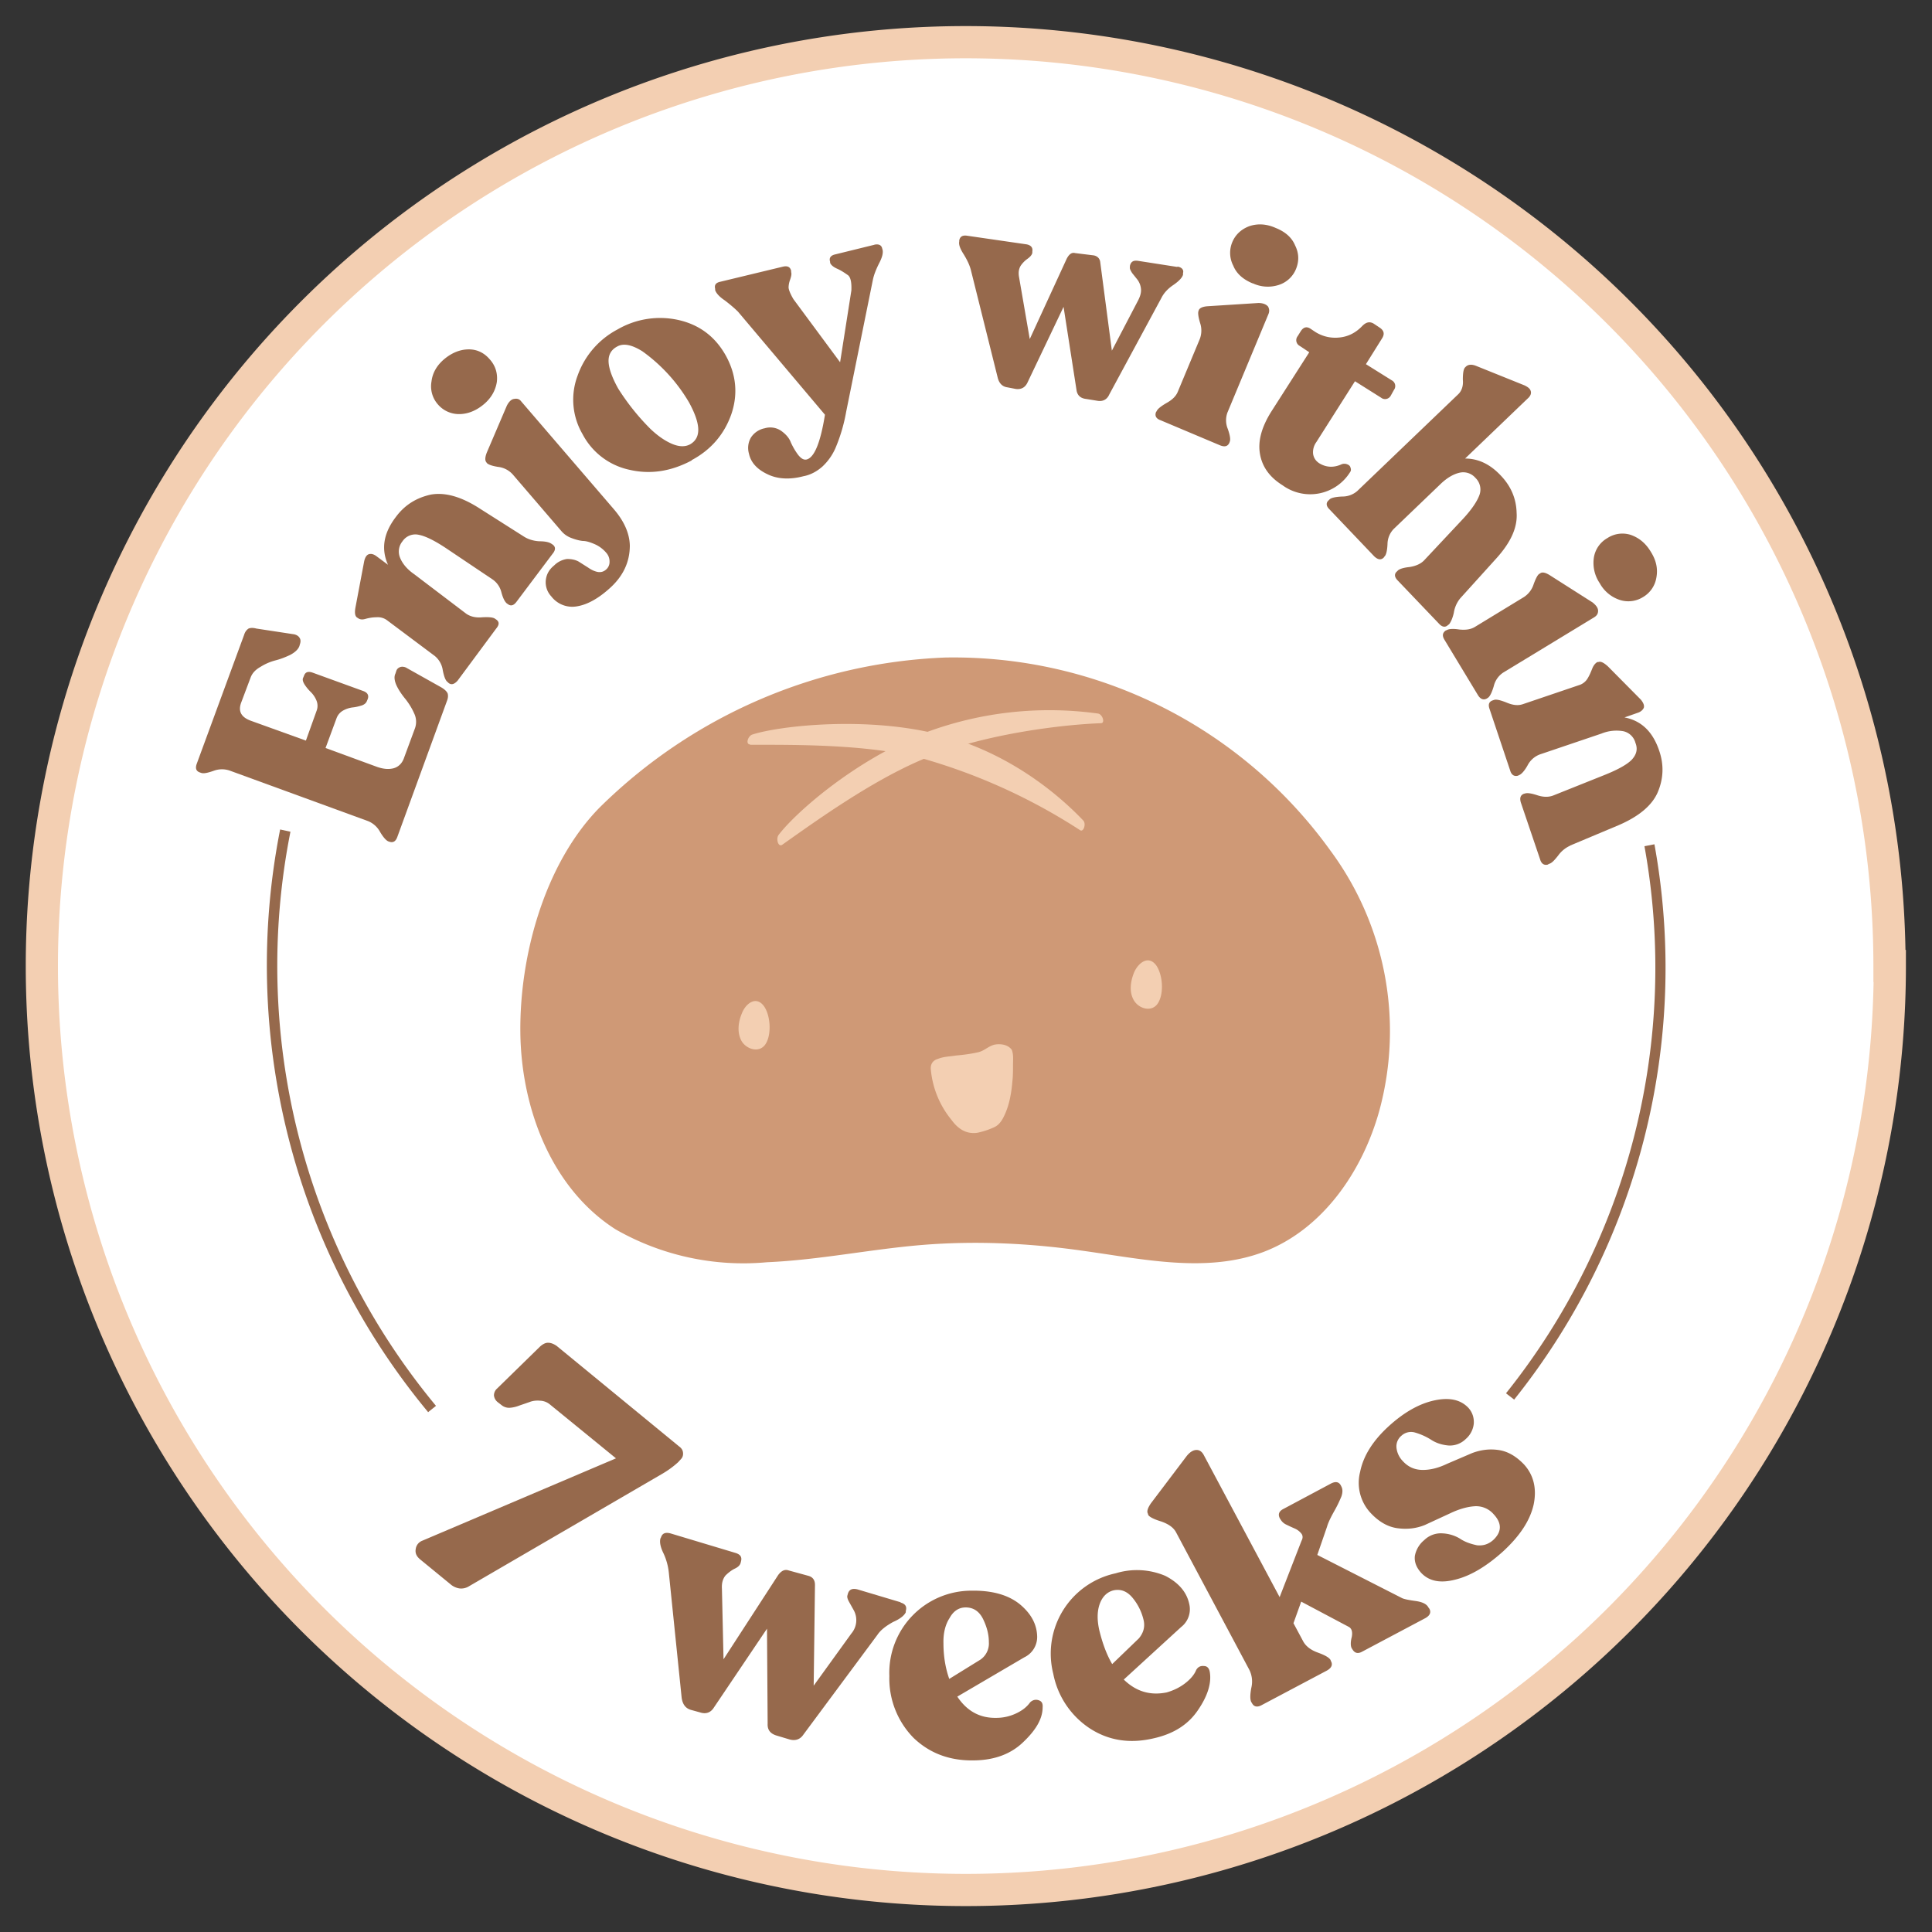 <svg fill="none" xmlns="http://www.w3.org/2000/svg" viewBox="0 0 60 60"><rect x="0" y="0" width="60" height="60" fill="#333333" stroke="none"/><g clip-path="url(#a)"><path d="M58.69 30A28.69 28.69 0 1 1 1.3 30a28.69 28.69 0 0 1 57.38 0Z" fill="#fff" stroke="#F3CFB2"/><path d="M16.16 32.08c.03 2.35.97 4.83 2.96 6.1a7.99 7.99 0 0 0 4.7 1.02c1.63-.07 3.24-.41 4.86-.54 1.64-.13 3.3-.05 4.92.18 1.89.26 3.86.71 5.64.04 1.84-.7 3.08-2.51 3.6-4.4a9.42 9.42 0 0 0-1.52-8.06 14.42 14.42 0 0 0-11.96-6 16.16 16.16 0 0 0-10.75 4.67c-1.7 1.74-2.48 4.6-2.45 6.99Z" fill="#CF9976"/><path d="M23.3 23.12c-.16 0-.07-.27.07-.31.84-.27 3.56-.58 5.83.01 2.3.6 3.84 2.03 4.44 2.66.1.1.01.38-.1.3a18.08 18.08 0 0 0-4.98-2.25c-1.7-.42-3.87-.4-5.27-.4Z" fill="#F3CFB2"/><path d="M24.3 26.23c-.13.1-.21-.18-.12-.3.53-.7 2.4-2.35 4.59-3.19a11 11 0 0 1 5.33-.58c.14.02.23.3.09.3-1.13.04-3.52.31-5.36 1.05-1.63.65-3.4 1.92-4.53 2.72ZM29.14 32.88c.18-.07.37-.07.55-.1.23-.02.46-.05.68-.1.2-.04.33-.2.53-.24.18-.03.4 0 .52.16.06.15.04.3.04.47 0 .17 0 .34-.02.52-.03.35-.09.7-.23 1.01-.07.16-.16.32-.32.4a2.4 2.4 0 0 1-.54.18c-.36.05-.61-.14-.8-.4a2.88 2.88 0 0 1-.64-1.54c-.02-.14.02-.26.15-.33a.71.71 0 0 1 .08-.03ZM23.04 31.47c.11-.29.43-.56.68-.23.2.27.25.85.07 1.16-.18.32-.6.2-.76-.07-.15-.27-.1-.6.01-.86ZM35.22 30.2c.12-.28.43-.55.68-.23.2.27.26.85.07 1.17-.18.31-.6.2-.76-.08-.15-.26-.1-.59.01-.86Z" fill="#F3CFB2"/><path d="m15.44 43.12 1.33-1.3c.09-.08.17-.12.25-.12.08 0 .17.03.27.1l3.8 3.12c.07.05.11.11.12.18.01.07 0 .14-.05.2l-.1.11a2.9 2.9 0 0 1-.51.37l-5.98 3.48a.46.46 0 0 1-.3.07.55.55 0 0 1-.28-.13l-.94-.77c-.12-.1-.16-.2-.14-.32a.32.32 0 0 1 .2-.26l6.02-2.56-2.06-1.68a.5.5 0 0 0-.3-.11c-.1-.01-.22 0-.32.04l-.32.11a1 1 0 0 1-.3.07.37.37 0 0 1-.25-.08l-.13-.1c-.07-.06-.1-.13-.11-.2 0-.08.03-.16.1-.22ZM27.97 49.77c.15.04.2.13.16.26v.04c-.04.09-.16.2-.39.3-.22.12-.39.25-.49.4l-2.3 3.1c-.1.15-.25.2-.43.15l-.4-.12c-.2-.06-.29-.18-.28-.37l-.02-2.95-1.65 2.45c-.1.16-.25.21-.43.15l-.29-.08c-.16-.05-.25-.17-.28-.37l-.4-3.9a1.88 1.88 0 0 0-.16-.58c-.1-.2-.13-.36-.1-.47l.02-.04c.04-.12.13-.16.29-.12l2.03.61c.15.05.2.13.16.27l-.01.04c-.02.07-.08.13-.19.18-.1.05-.2.13-.28.21-.08.1-.12.23-.11.4l.05 2.2 1.7-2.62c.1-.13.2-.18.32-.14l.62.17c.14.04.2.14.2.28l-.04 3.13 1.17-1.62a.64.64 0 0 0 .07-.73l-.14-.25c-.05-.09-.07-.16-.05-.21l.01-.04c.04-.14.14-.18.3-.14l1.34.4Z" fill="#96694C"/><path d="M31.99 52.87c.07-.07.16-.1.26-.07s.14.1.13.22c0 .35-.2.7-.6 1.08-.38.37-.89.56-1.51.57-.77.02-1.4-.22-1.9-.7a2.63 2.63 0 0 1-.75-1.92 2.55 2.55 0 0 1 2.55-2.65c.64-.01 1.14.13 1.5.42.35.29.53.62.54 1a.7.7 0 0 1-.4.65l-2.08 1.22c.3.45.7.67 1.21.66.22 0 .43-.05.62-.14.19-.09.33-.2.43-.34Zm-2-2.95c-.21 0-.38.11-.5.33-.13.2-.2.47-.19.79 0 .42.07.79.18 1.1l.97-.6a.61.61 0 0 0 .26-.54c0-.24-.06-.47-.18-.72-.12-.24-.3-.36-.54-.36ZM37.15 51.86c.06-.1.14-.13.24-.12.1 0 .16.07.18.18.06.34-.06.74-.36 1.18-.3.45-.75.74-1.36.88-.75.18-1.41.08-2-.3a2.63 2.63 0 0 1-1.14-1.7 2.55 2.55 0 0 1 1.94-3.12 2.25 2.25 0 0 1 1.54.08c.41.21.66.5.74.86a.7.7 0 0 1-.25.73l-1.78 1.63c.39.38.83.5 1.33.4.21-.06.4-.15.57-.28.17-.13.29-.27.35-.42Zm-2.57-2.47c-.2.05-.35.2-.43.43-.08.23-.08.5-.01.81.1.41.23.76.4 1.05l.83-.8c.14-.17.2-.36.14-.59a1.68 1.68 0 0 0-.33-.66c-.17-.21-.37-.29-.6-.24ZM43.54 49.63c.06.03.2.06.42.09.22.03.35.1.4.2l.03.04c.06.11.02.21-.12.29l-1.96 1.04c-.14.08-.24.05-.31-.07l-.02-.03c-.04-.07-.04-.2 0-.35.03-.16 0-.27-.1-.32l-1.47-.78-.24.67.3.56c.08.15.23.27.45.35.22.08.35.15.4.23l.01.03c.07.12.02.22-.12.3l-2.02 1.07c-.14.08-.25.06-.31-.06l-.02-.03c-.04-.08-.04-.22 0-.44a.82.82 0 0 0-.06-.56l-2.27-4.26c-.08-.16-.24-.27-.47-.35-.23-.07-.36-.14-.4-.2l-.01-.04c-.04-.07-.01-.17.09-.32l1.12-1.48c.1-.12.2-.18.3-.18.1 0 .17.06.22.15l2.36 4.42.68-1.75c.05-.09.04-.17-.01-.23a.54.54 0 0 0-.2-.15 5.66 5.66 0 0 1-.26-.12.4.4 0 0 1-.18-.16l-.02-.03c-.07-.13-.03-.23.11-.3l1.48-.79c.14-.07.24-.05.3.06l.02.04c.04.08.04.18 0 .3-.05.12-.12.28-.23.47-.1.18-.18.34-.22.48l-.3.87 2.63 1.34ZM46.68 48.18c-.5.45-.99.75-1.46.87-.48.13-.84.06-1.09-.21-.15-.17-.21-.34-.19-.52a.83.83 0 0 1 .29-.49.74.74 0 0 1 .57-.21c.2.01.39.07.55.17.15.1.33.16.52.2.19.02.35-.03.5-.16.27-.25.28-.52.02-.8a.72.72 0 0 0-.62-.25c-.24.02-.49.1-.74.22l-.78.36c-.27.11-.55.14-.85.1-.3-.04-.58-.2-.84-.48a1.37 1.37 0 0 1-.32-1.27c.1-.5.4-.97.88-1.41.48-.44.96-.71 1.43-.81.47-.1.82-.02 1.06.24.12.14.17.3.16.48a.73.73 0 0 1-.25.48.7.7 0 0 1-.55.2c-.2-.02-.38-.08-.53-.18-.16-.1-.32-.17-.49-.22a.44.44 0 0 0-.43.1.43.43 0 0 0-.15.38.7.7 0 0 0 .19.4c.18.2.39.28.63.28.25 0 .5-.07.75-.19l.77-.33c.26-.1.53-.14.82-.1.29.04.55.19.8.45.3.33.4.75.3 1.24-.11.5-.43.98-.95 1.46ZM12.34 25.99c-.05.14-.13.19-.25.15l-.03-.01c-.07-.03-.16-.13-.26-.3a.74.74 0 0 0-.37-.33l-4.3-1.57a.74.74 0 0 0-.5.01c-.2.07-.32.09-.39.06l-.03-.01c-.12-.04-.15-.13-.1-.27l1.47-4c.03-.1.08-.16.14-.2.05-.02.13-.03.24 0l1.18.18c.08.02.14.06.17.12.03.05.03.12 0 .2l-.01.04c-.04.11-.14.2-.29.28-.15.07-.3.13-.46.17-.15.04-.3.1-.46.2-.16.09-.26.2-.31.34l-.29.77c-.1.27 0 .45.29.56L9.5 23l.33-.92a.43.43 0 0 0 0-.32.79.79 0 0 0-.18-.27 1.37 1.37 0 0 1-.19-.23c-.05-.08-.07-.15-.05-.2l.03-.07c.04-.12.13-.15.27-.1l1.57.57c.14.05.18.14.14.25l-.03.07c-.02.05-.07.1-.16.13-.1.03-.18.05-.28.06a.8.8 0 0 0-.3.1.45.45 0 0 0-.2.24l-.34.92 1.61.59c.18.06.34.08.5.04.15-.04.27-.15.33-.33l.34-.92a.6.6 0 0 0-.03-.46c-.07-.16-.16-.3-.26-.43-.1-.12-.2-.26-.27-.4-.08-.16-.1-.3-.05-.4l.03-.09c.02-.06.07-.1.14-.12.06-.01.13 0 .19.04l1.07.6c.1.06.16.12.19.18.02.06.02.14-.02.24l-1.54 4.22ZM16.28 16.67c.13.08.29.13.47.14.19 0 .31.03.38.08l.03.02c.1.07.1.17 0 .29l-1.12 1.49c-.09.12-.18.14-.27.07l-.03-.02c-.06-.05-.12-.16-.17-.35a.68.68 0 0 0-.28-.4l-1.4-.94c-.37-.25-.67-.4-.88-.44a.48.48 0 0 0-.51.2.5.5 0 0 0-.08.5c.07.18.21.36.44.52l1.62 1.23c.13.09.3.13.5.11.2-.01.34 0 .4.05l.03.02c.1.07.1.16 0 .28l-1.2 1.62c-.1.11-.19.14-.28.07l-.03-.03c-.06-.04-.11-.16-.15-.37a.7.7 0 0 0-.25-.44l-1.47-1.1a.48.48 0 0 0-.34-.1c-.12 0-.23.02-.34.05-.1.03-.18.02-.24-.03l-.02-.01c-.07-.05-.08-.16-.05-.32l.27-1.43c.03-.13.08-.2.15-.22.07-.02.15 0 .24.07l.35.26c-.22-.49-.14-.98.24-1.48.28-.38.64-.6 1.09-.7.45-.08.96.07 1.53.44l1.37.87Z" fill="#96694C"/><path d="M15.02 12.56c-.24.2-.5.3-.76.3a.86.86 0 0 1-.66-.3.85.85 0 0 1-.2-.71c.03-.26.16-.5.4-.7.24-.2.5-.3.76-.3s.48.11.65.31c.18.2.25.44.22.7-.04.26-.17.5-.41.7Zm3.88 5.74c-.34.3-.67.48-.98.53a.82.82 0 0 1-.8-.31.64.64 0 0 1-.17-.5c.02-.18.1-.33.26-.46a.7.7 0 0 1 .4-.2c.13 0 .25.02.36.08l.3.19c.1.07.19.11.28.13.1.02.19 0 .27-.07a.31.31 0 0 0 .11-.25.4.4 0 0 0-.1-.27.99.99 0 0 0-.36-.27c-.14-.06-.26-.1-.37-.1-.1-.01-.22-.04-.35-.09a.74.74 0 0 1-.31-.21l-1.52-1.77a.72.72 0 0 0-.45-.23c-.19-.03-.3-.07-.35-.12l-.02-.03c-.04-.05-.04-.15.02-.3l.62-1.45c.06-.12.14-.2.22-.21.1-.02.17 0 .23.08l2.87 3.34c.32.37.49.75.5 1.13 0 .53-.22.98-.66 1.36ZM21.48 14.3c-.64.34-1.28.44-1.93.29a2.15 2.15 0 0 1-1.46-1.11 2.12 2.12 0 0 1-.15-1.82 2.6 2.6 0 0 1 1.24-1.43 2.63 2.63 0 0 1 1.9-.29c.65.15 1.14.52 1.47 1.12.32.59.37 1.2.16 1.81-.22.62-.63 1.1-1.23 1.42Zm-.05-.5c.35-.2.34-.62-.03-1.3a5.17 5.17 0 0 0-1.45-1.59c-.32-.2-.58-.26-.78-.15-.19.1-.28.26-.27.48.01.21.11.49.3.83a7.19 7.19 0 0 0 1 1.25c.21.2.43.36.66.46.23.1.42.1.57.02Z" fill="#96694C"/><path d="M27.15 7.6c.14-.03.23.01.25.13l.01.03c.02.1-.01.23-.11.42-.1.2-.16.36-.19.5l-.83 4.1a5.2 5.2 0 0 1-.34 1.15c-.1.22-.23.4-.4.56-.17.15-.37.26-.59.3-.42.11-.8.09-1.11-.06-.32-.15-.52-.36-.58-.64a.64.64 0 0 1 .06-.5.66.66 0 0 1 .43-.29.6.6 0 0 1 .51.08c.14.1.25.22.3.36.07.15.14.27.23.39.09.11.17.16.26.14.24-.06.43-.52.57-1.39l-2.7-3.2c-.1-.1-.24-.22-.41-.35-.18-.12-.27-.23-.3-.32v-.04c-.03-.12.02-.19.16-.22l1.95-.47c.14-.03.22.01.25.13v.04c.02.06 0 .14-.03.23a.75.75 0 0 0-.05.24c0 .07.05.2.15.37l1.45 1.96.35-2.23c.01-.24-.02-.4-.1-.47-.1-.07-.2-.14-.33-.2-.14-.06-.21-.13-.23-.19v-.03c-.04-.12.02-.2.16-.23l1.22-.3ZM36.57 8.28c.13.02.2.1.17.2v.05c-.02.08-.11.19-.3.32-.18.12-.3.26-.37.4l-1.62 3c-.07.16-.2.22-.35.2l-.37-.06c-.18-.02-.28-.12-.3-.29l-.4-2.57-1.12 2.35c-.07.15-.19.22-.36.2l-.26-.05c-.15-.02-.25-.11-.3-.28l-.84-3.37c-.04-.15-.11-.3-.22-.48-.11-.17-.16-.3-.14-.4v-.03c.02-.12.1-.17.24-.15l1.86.27c.13.03.19.1.17.22v.04c-.01.06-.06.12-.14.18a.86.86 0 0 0-.22.22c-.06.1-.08.21-.05.37l.33 1.91 1.15-2.5c.07-.13.15-.2.26-.17l.57.07c.12.02.2.1.21.22l.36 2.74.82-1.57c.07-.14.1-.26.08-.38a.57.57 0 0 0-.11-.26l-.16-.2c-.05-.08-.08-.14-.07-.18v-.04c.03-.13.1-.18.25-.16l1.22.19ZM36.04 13.05c-.14-.05-.18-.14-.14-.25l.02-.03c.03-.07.13-.15.3-.25.18-.1.3-.21.36-.36l.68-1.63a.74.74 0 0 0 .01-.5c-.06-.2-.07-.32-.05-.37l.01-.03c.03-.07.13-.11.28-.12l1.57-.1c.14 0 .24.04.3.11.04.07.05.15.01.24l-1.27 3.05a.7.7 0 0 0 .01.51c.07.2.09.33.06.4l-.01.03c-.05.11-.14.14-.29.08l-1.85-.78ZM38.9 8.8c-.29-.12-.5-.3-.6-.55a.86.86 0 0 1-.03-.73c.1-.24.29-.41.54-.5.25-.08.52-.07.81.06.3.12.5.3.6.54.12.24.13.48.03.73a.86.86 0 0 1-.54.5 1.1 1.1 0 0 1-.8-.05ZM39.83 15.07c-.4-.25-.63-.57-.7-.97-.07-.4.05-.83.34-1.3l1.19-1.86-.3-.2a.2.2 0 0 1-.06-.3l.1-.16c.08-.12.18-.15.3-.07l.15.1c.24.15.5.2.76.17.27-.03.5-.15.7-.36.12-.12.23-.14.35-.07l.18.12c.14.09.17.2.08.34l-.5.8.8.5a.2.2 0 0 1 .07.3l-.1.18a.2.2 0 0 1-.3.06l-.81-.51-1.2 1.89a.53.53 0 0 0-.1.37c.02.12.08.21.18.28.22.14.46.15.7.04a.24.24 0 0 1 .18 0c.05.02.09.05.1.1.02.05.02.1-.01.14a1.46 1.46 0 0 1-2.1.41ZM45.35 18.58a.93.93 0 0 0-.2.45c-.04.18-.1.3-.15.36l-.03.02c-.08.08-.18.07-.28-.04l-1.28-1.34c-.1-.1-.12-.2-.03-.28l.03-.03c.05-.05.17-.09.36-.11.2-.03.35-.1.45-.2l1.2-1.28c.29-.31.46-.57.53-.77a.5.5 0 0 0-.13-.52.5.5 0 0 0-.49-.16c-.18.04-.38.15-.58.34l-1.47 1.41a.69.69 0 0 0-.19.47c-.01.2-.04.34-.1.39l-.02.03c-.09.08-.18.06-.29-.04l-1.4-1.47c-.1-.1-.1-.2-.02-.27l.03-.03c.05-.05.18-.08.39-.09a.7.7 0 0 0 .47-.17l3.13-3c.11-.1.17-.26.15-.46 0-.2.02-.33.07-.38l.02-.02c.08-.08.2-.08.34-.02l1.49.6c.1.05.17.1.19.18.02.07-.01.15-.09.22l-1.95 1.87c.4 0 .77.17 1.1.52.32.33.49.72.5 1.17.03.45-.18.91-.62 1.4l-1.13 1.25ZM44.86 19.87c-.08-.13-.06-.22.04-.29l.03-.01c.06-.04.2-.05.39-.02.2.02.36 0 .5-.09l1.51-.92a.74.74 0 0 0 .3-.4c.07-.19.13-.3.18-.32l.03-.02c.06-.04.16-.02.3.07l1.32.84c.11.09.17.17.17.26s-.04.15-.12.2l-2.83 1.72a.7.7 0 0 0-.29.42c-.06.2-.12.32-.18.36l-.03.02c-.1.06-.2.03-.28-.1l-1.04-1.72Zm4.82-1.76a1.12 1.12 0 0 1-.18-.8.85.85 0 0 1 .42-.6.85.85 0 0 1 .72-.1c.26.09.47.26.63.53.17.27.22.53.17.8a.86.86 0 0 1-.41.6.86.86 0 0 1-.73.09 1.1 1.1 0 0 1-.62-.52ZM48.77 26.26a.93.93 0 0 0-.38.31c-.12.15-.2.24-.29.26l-.03.02c-.11.03-.2-.02-.24-.16l-.6-1.77c-.04-.14-.01-.23.1-.27l.04-.01c.07-.02.2 0 .38.06.19.06.35.06.5 0l1.55-.62c.43-.17.72-.33.87-.48.15-.16.2-.33.12-.53a.5.5 0 0 0-.37-.36 1.23 1.23 0 0 0-.68.07l-1.92.65a.71.71 0 0 0-.38.34c-.1.18-.2.28-.26.3l-.04.02c-.11.03-.2-.02-.24-.16l-.64-1.91c-.05-.14-.02-.23.1-.27l.03-.01c.07-.03.2 0 .4.08.19.08.35.1.5.05l1.74-.59a.47.47 0 0 0 .28-.22c.06-.1.1-.2.14-.3.04-.1.1-.17.16-.2h.03c.07-.03.17.02.3.14l1.02 1.03c.08.1.11.18.09.25-.03.07-.1.13-.2.16l-.4.14c.52.1.88.44 1.08 1.04.15.44.13.87-.05 1.29-.18.41-.59.75-1.22 1.02l-1.5.63ZM13.3 43.86a21.74 21.74 0 0 1-4.6-18.1l.32.07a21.41 21.41 0 0 0 4.52 17.83l-.25.2ZM47.03 43.47l-.26-.2a21.16 21.16 0 0 0 4.3-16.99l.31-.06a21.48 21.48 0 0 1-4.36 17.25Z" fill="#96694C"/></g><defs><clipPath id="a"><path fill="#fff" d="M0 0h60v60H0z"/></clipPath></defs></svg>